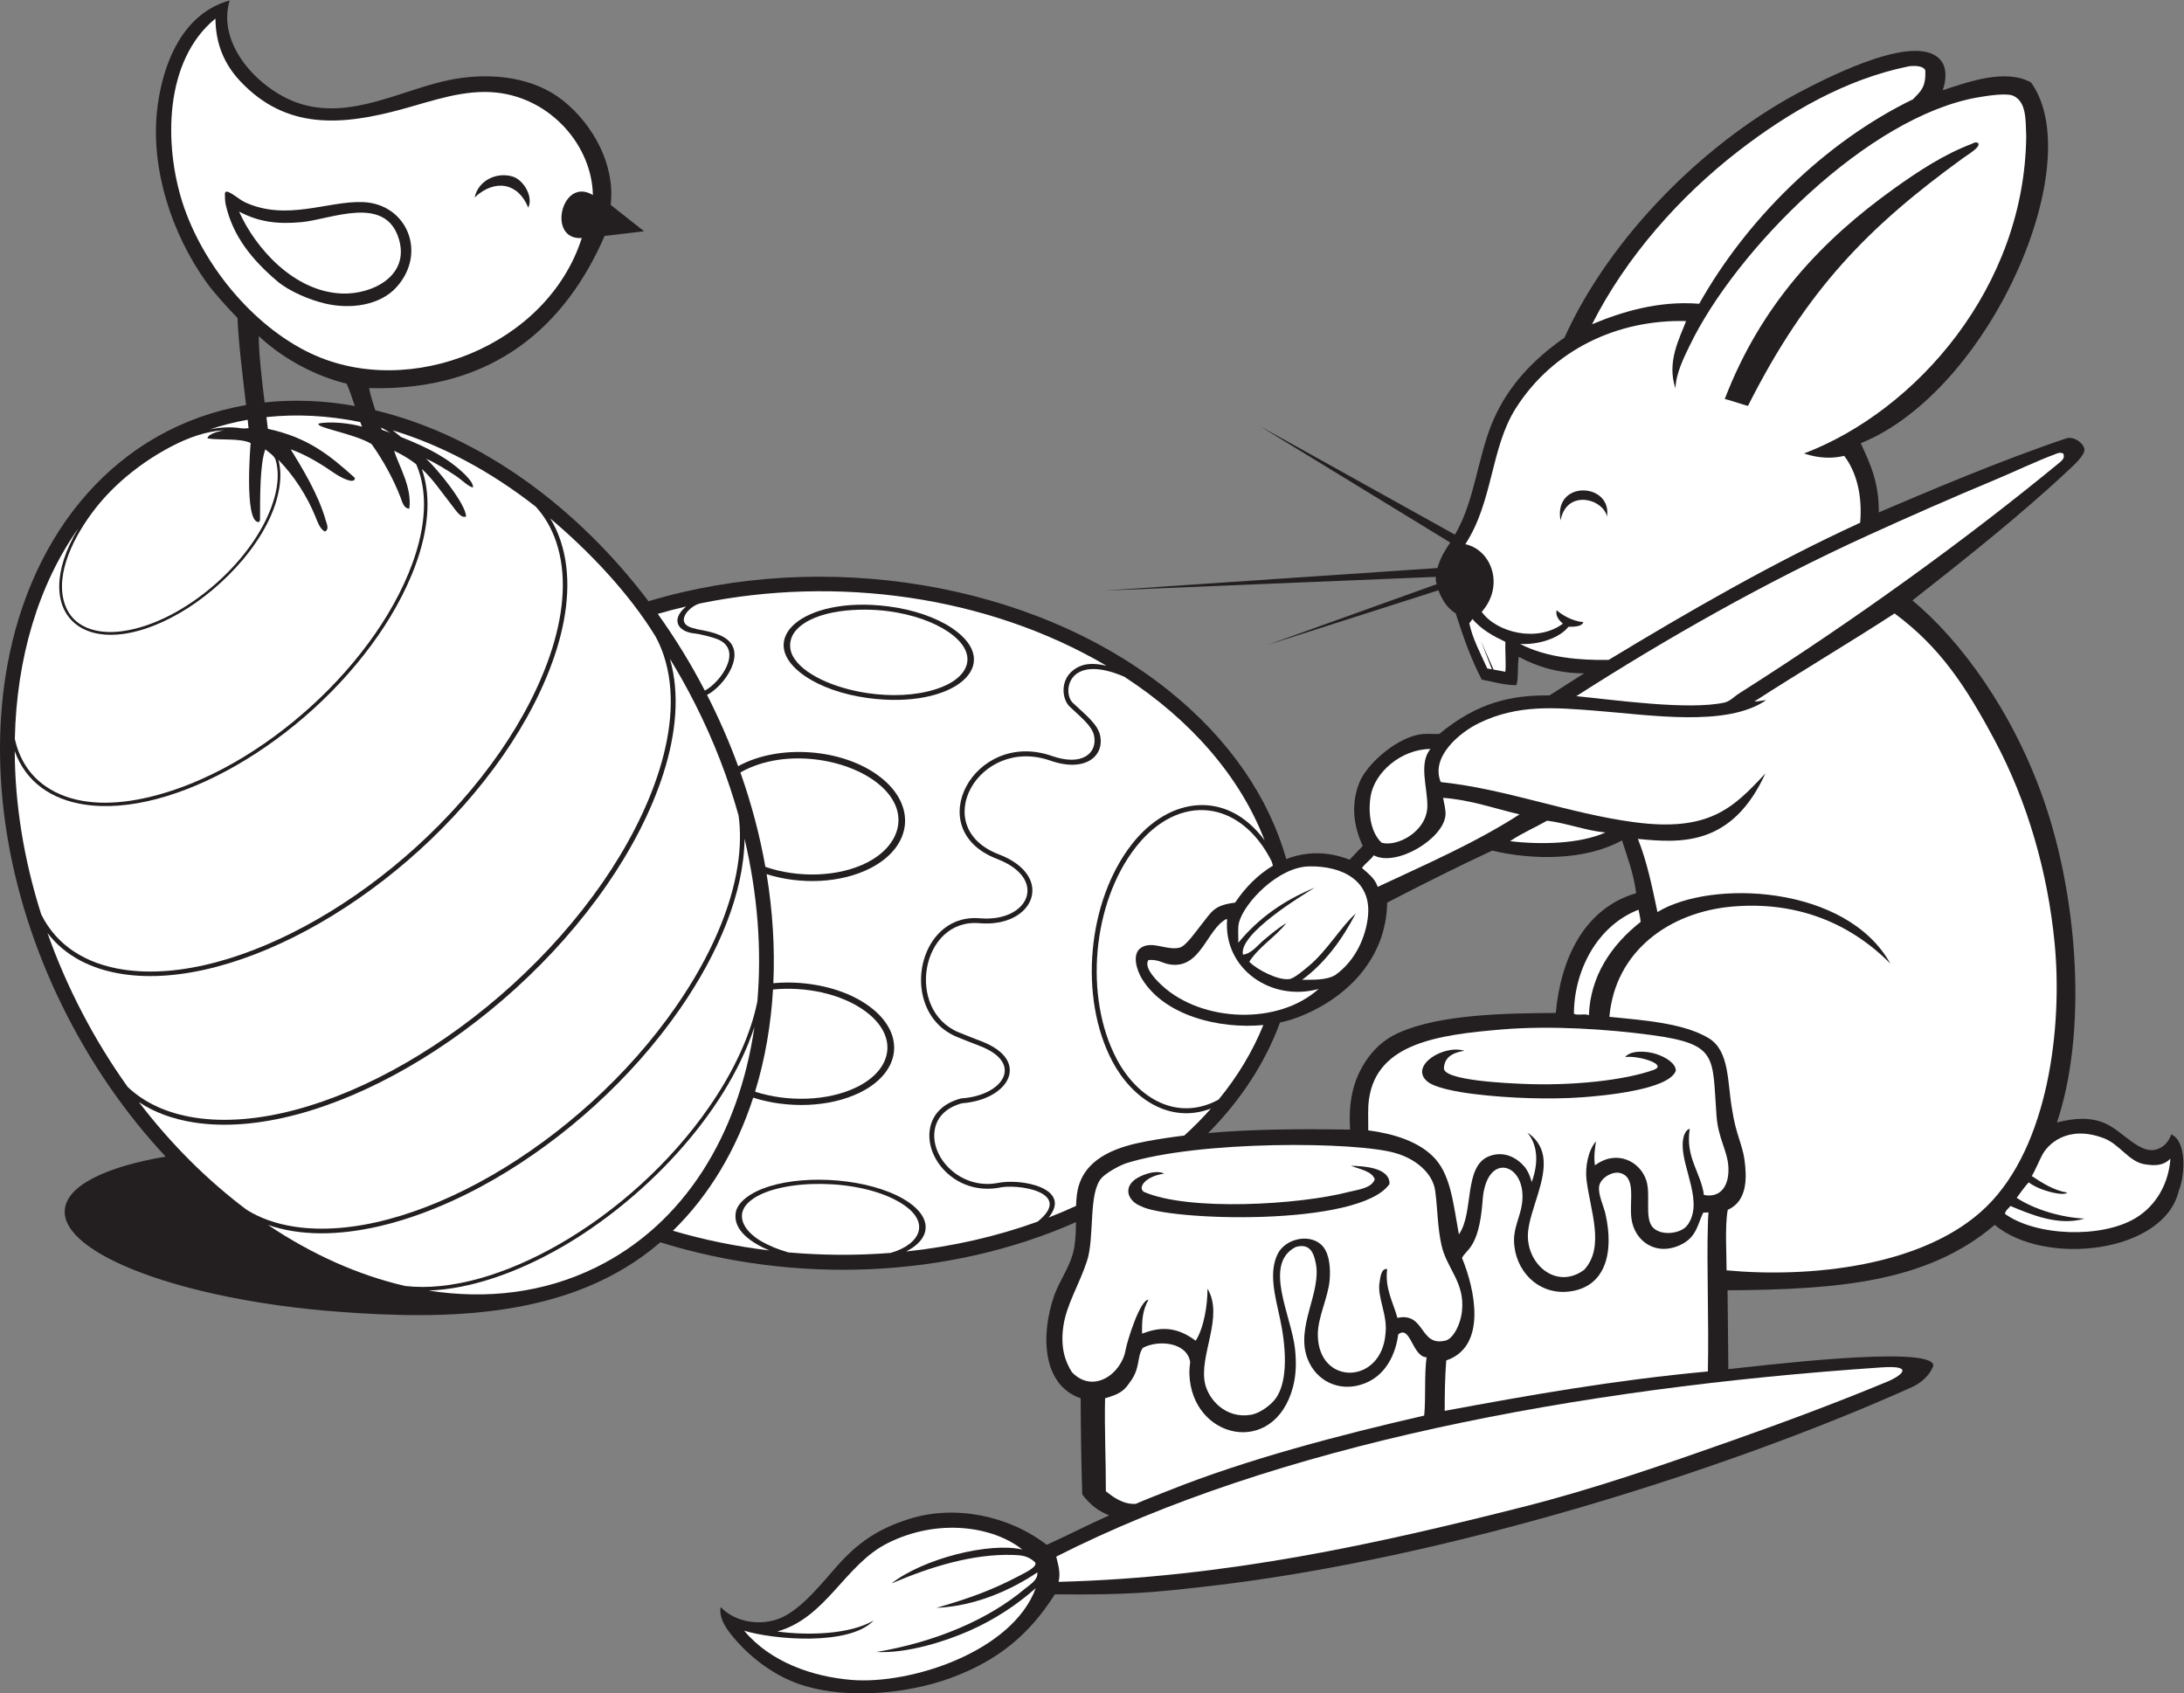 <?xml version="1.0" encoding="UTF-8" standalone="no"?>
<svg
   xmlns:dc="http://purl.org/dc/elements/1.1/"
   xmlns:cc="http://creativecommons.org/ns#"
   xmlns:rdf="http://www.w3.org/1999/02/22-rdf-syntax-ns#"
   xmlns:svg="http://www.w3.org/2000/svg"
   xmlns="http://www.w3.org/2000/svg"
   viewBox="0 0 963.893 747.387"
   height="747.387"
   width="963.893"
   xml:space="preserve"
   id="svg2"
   version="1.1"><rect x="0" y="0" width="963.893" height="747.387" fill="#808080" stroke="none"/><defs
     id="defs6" /><g
     transform="matrix(1.333,0,0,-1.333,0,747.387)"
     id="g10"><g
       transform="scale(0.1)"
       id="g12"><path
         id="path14"
         style="fill:#231f20;fill-opacity:1;fill-rule:evenodd;stroke:none"
         d="m 2186.23,1493.54 c -293.27,-252.86 -703.42,-257.56 -1070.12,-229.56 -508.235,38.81 -912.016,189.4 -901.7,336.27 5.656,80.57 134.738,143.3 334,177.13 C 415.566,1919.62 298.301,2088.19 205.063,2278.43 18.188,2659.85 -37.559,3060.52 23.961,3401.91 103.984,3845.98 386,4190.94 814.668,4265.69 c -11.012,96 -24.387,197.07 -28.313,288.37 -27.91,28.45 -77.98,82.85 -104.351,120.01 -112.508,158.52 -183.66,371.38 -161.762,568.74 10.653,95.92 55.324,310.58 240.028,362.64 -43.786,-148.44 98.625,-294.48 223.789,-338.77 176.511,-62.46 354.751,49.05 517.141,77.88 136.05,24.15 269.97,3.42 362.64,-70.44 100.38,-79.99 173.59,-213.65 158.05,-345.74 l 110.67,-87.34 -130.71,-15.38 c -127.32,-292.76 -363.28,-515.36 -779.8,-503.79 3.46,-20.48 11.84,-47.03 20.73,-73.57 352.13,-84.7 672.77,-325.8 904.25,-632.16 578.95,173.63 1269.57,65.83 1720.59,-294.44 204.09,-163.03 334.14,-357.39 391.13,-559.4 63.76,25.05 135.16,27.15 209.72,-1.95 l 43.42,45.74 c -33.62,72.59 -37.85,144.24 -10.43,211.32 23.2,56.73 113.67,139.99 193.06,156.53 25.65,5.34 47.52,2.08 70.44,2.61 131.27,108.39 243.71,128.61 365.25,127.84 l 114.79,73.05 c -83.66,-0.3 -157.74,22.52 -216.53,54.78 -5.14,-36.37 -0.05,-70.11 -7.83,-93.92 -40.84,-0.23 -75.56,11.38 -114.8,18.26 -37.41,73.22 -58.91,135.65 -86.09,219.15 -17.82,12 -39.11,29.18 -57.39,76.6 l -566.15,-180.95 560.65,201.28 c -3.11,6.32 -3.52,20.3 -2.86,24.21 l -1097.83,-45.47 1103.15,74.69 c 10.41,36.54 23.79,55.86 42.16,84.45 l -631.35,386.12 647.01,-360.03 c 66.74,112.71 74.94,260.65 127.84,380.9 51.71,117.57 136.71,202.8 234.79,271.32 151.36,335.49 469.87,654.27 795.73,821.81 85.95,44.2 383.39,196.68 453.95,91.31 16.68,-24.88 14.03,-62.91 2.61,-93.91 82.63,26.47 204.93,72.8 292.2,26.08 192.95,-266.23 -134.22,-1021.05 -563.53,-1194.88 31.8,-69.08 60.1,-127.86 59.93,-228.88 152.38,65.25 410.23,174.72 620.61,244.95 26.34,8.8 58.79,-17.83 60,-36.52 1.37,-20.9 -38.97,-55.76 -57.39,-73.05 -155.76,-146.07 -344.22,-295.19 -511.99,-426.95 157.63,-130.79 333.17,-366.21 436.72,-666.6 112.33,-325.84 141.92,-763.5 41.74,-1061.84 56.77,14.45 113.28,19.4 164.37,-5.22 57.11,-27.5 111.41,-101.65 166.97,-83.48 24.91,8.15 38.34,25.87 47.27,49.26 50.9,-22.8 46.66,-132.5 24.65,-187.68 -49.69,-206 -443.49,-250.55 -609.36,-112.04 -223.77,-190.82 -519.7,-214.11 -884.43,-216.54 l 2.61,-260.89 c 60.59,4.89 681.77,84.35 678.62,10.97 -15.35,-39.39 -49.21,-62.87 -84.14,-76.64 C 5731.27,746.25 4793.83,444.258 3990.11,353.691 3836.6,336.395 3741.81,325.02 3492.5,328.055 3408.64,195.867 3305.7,108.992 3147.03,50.793 2993.25,-5.637 2772.5,-23.254 2620.43,40.625 c -78.24,32.859 -152.66,93.254 -203.5,159.148 -16.61,21.543 -37.13,53.735 -30.81,86.047 48.31,-51.172 133.24,-63.625 197.78,-36.476 71.18,29.941 140.42,119.828 189.38,174.406 65.56,73.066 130.65,120.762 238.48,154.316 150.88,46.934 327.3,11.028 453.95,-86.086 74.66,34.043 131.61,63.848 206.67,97.512 -35.56,13.906 -62.87,34.656 -89.26,69.453 -3.15,108.914 -4.76,211.844 -5.21,318.289 -125.73,42.766 -133.22,205.836 -88.71,336.546 19.35,56.81 57.62,101.86 67.83,164.36 4.55,27.84 5.27,55.47 5.37,82.17 -426.25,-188.56 -932.74,-204.56 -1376.17,-66.77 z M 876.137,4274.34 c 97.84,10.57 198.103,6.27 298.663,-11.77 -9,27.1 -18.43,54.77 -27.15,73.97 -96.02,23.11 -206.365,77.84 -290.853,157.51 -0.379,-53.17 9.746,-141.62 19.34,-219.71 z M 4237.93,2221.25 c -47.79,-130.09 -127.11,-254.32 -237.66,-365.91 151.87,13.39 308.41,13.75 469.87,11.54 -5.82,90.56 9.06,158.24 46.97,219.14 28.44,45.66 64.32,79.33 114.8,101.75 136.23,60.49 350.02,64.18 519.18,65.23 16.7,184.31 97.16,347.33 266.1,396.55 -8.38,65.54 -29.08,118.74 -46.96,174.79 -122.17,-67.8 -297.93,-65.49 -429.62,-33.83 -100.17,-46.04 -237.91,-115.13 -347.84,-172.27 -2.75,-186.73 -135.94,-319.94 -299.73,-381.2 -17.09,-6.4 -35.6,-11.67 -55.11,-15.79 v 0" /><path
         id="path16"
         style="fill:#ffffff;fill-opacity:1;fill-rule:evenodd;stroke:none"
         d="m 4210.59,2754.36 c 1.32,-4.59 2.69,-9.18 3.94,-13.77 -48.17,-28.61 -90.72,-70.82 -125.28,-122.35 -70.95,-8.79 -76.7,-29.44 -111.87,-73.13 -15.41,-19.17 -50.32,-69.87 -70.75,-75.57 -41.52,-11.59 -90.8,23.32 -127.84,0 -32.96,-20.76 -15,-75.67 2.6,-104.36 74.13,-120.78 253.84,-166.14 401.4,-152.22 -35.45,-87.79 -85.55,-170.58 -148.21,-246.9 -135.43,-73.68 -267.88,2.89 -337.19,134.06 -109.04,206.31 -80.67,517.91 62.94,701.63 142.3,182.05 346.93,158.39 450.26,-47.39 v 0" /><path
         id="path18"
         style="fill:#ffffff;fill-opacity:1;fill-rule:evenodd;stroke:none"
         d="m 3722.11,3366.36 c 219.95,-142.82 383.96,-330.73 464.99,-542.11 -123.26,168.09 -314.71,147.25 -439.57,-12.5 -147.55,-188.76 -176.56,-507.24 -64.54,-719.21 65.38,-123.71 190.85,-207.99 326.39,-156.06 -27.38,-30.98 -56.87,-60.83 -88.34,-89.41 -42.57,-5.18 -84.77,-11.53 -126.6,-19.33 -88.28,-16.45 -191.12,-48.91 -221.76,-143.49 -6.97,-21.51 -9.23,-45.13 -9.95,-70.17 -29.57,-13.57 -59.85,-26.38 -90.8,-38.39 78.86,95.97 -88.16,131.08 -169.9,114.17 -123.24,-22.9 -227.23,87.2 -206.11,181.92 8.14,36.52 36.15,68.1 89.26,82.2 156.77,11.63 229.46,141.75 64.41,205.08 -20.38,7.83 -45.6,17.51 -74.73,29.42 -178.54,73.03 -125.58,378.32 67.77,361.69 181.67,-15.62 253.06,155.76 64.07,228.04 v -0.03 c -235.49,90.41 -65.97,392.78 170.44,310.37 116.35,-40.57 180.88,15.06 164.87,84.76 -8.09,35.26 -46.5,65.92 -89.65,106.03 -36.3,33.76 -17.4,167.42 169.75,87.02 z m -1388.52,-46.11 c -47.05,90.64 -98.13,173.57 -155.8,254.07 30.8,8.91 62.13,17.06 93.92,24.44 -54.57,-45.44 -23.8,-84.05 25.75,-88.96 17.95,-1.78 65.3,-12.86 83.96,-21.96 77.6,-37.84 2.72,-141.49 -47.83,-167.59 v 0" /><path
         id="path20"
         style="fill:#ffffff;fill-opacity:1;fill-rule:evenodd;stroke:none"
         d="m 2943.83,3582.85 c -98.07,13.33 -243.76,5.16 -305.68,-59.98 -23.03,-24.22 -29.41,-58.28 -12.73,-89.04 31.53,-58.13 134.29,-105.59 248.65,-122.19 75.91,-11.02 156.93,-8.44 225.61,13.64 111.79,35.93 145.36,118.7 38.73,190.37 -46.88,31.52 -115.34,56.3 -194.58,67.2 z m 4.87,-2124.39 c -112.57,-8.89 -225.95,-8.22 -338.43,1.67 -33.83,9.69 -63.56,21.87 -87.75,35.71 -64.25,36.75 -96.4,96.84 -27.68,142.95 96.84,64.98 346.72,67.1 482.25,-11.77 109.78,-63.88 70.87,-140.43 -28.39,-168.56 z m -448.73,533.71 c 33.41,108.96 52.67,223.01 59.39,338.48 106.02,10.56 225.77,-13.4 305.35,-71.86 110.83,-81.41 92.05,-192.56 -28.09,-251.41 -96.02,-47.05 -229.49,-49.74 -336.65,-15.21 z m 34.15,744.52 c -18.36,103.45 -45.84,208.17 -82.73,312.6 152.51,86.8 382.45,43.05 478.65,-57.79 82.21,-86.17 43.9,-187.24 -57.21,-239.48 -96.61,-49.9 -231.16,-52.49 -338.71,-15.33 v 0" /><path
         id="path22"
         style="fill:#ffffff;fill-opacity:1;fill-rule:evenodd;stroke:none"
         d="m 3663.63,3402.44 c -30.39,7.11 -61.36,9.24 -85.64,-0.55 -71.67,-28.9 -65.16,-107.3 -36.51,-134.58 37.21,-35.43 74.47,-64.03 80.98,-96.89 11.23,-56.63 -38.48,-102 -139.97,-66.53 -256.29,89.59 -437.39,-242.68 -181.58,-340.86 v -0.04 c 171.4,-65.65 105.95,-210.58 -56.94,-196.57 -141.02,12.13 -215.42,-132.71 -189.36,-253.46 h 0.02 c 12.83,-59.46 49.66,-113.15 114.11,-139.5 31.9,-13.05 55.77,-22.22 75.05,-29.61 149.15,-57.24 77.44,-164.6 -60.43,-173.67 l -1.5,-0.26 c -60.38,-15.78 -92.35,-52.24 -101.8,-94.65 -22.64,-101.46 82.58,-224.87 224.58,-201.46 61.14,15.58 253.09,-13.41 130.77,-111.82 -134.61,-48.72 -281,-82.56 -435.14,-98.79 91.84,47.48 82.82,121.38 -9.98,174.47 -116.68,66.73 -315.49,80.57 -442.14,41.52 -61.32,-18.92 -107.14,-51.72 -112.51,-88.72 -8.28,-57.2 51.94,-98.61 111.32,-123.77 -110.76,13.24 -217.51,35.33 -318.93,65.19 120.67,117.67 209.95,268.56 265.73,440.58 113.63,-36.4 252.38,-32.57 352.8,16.62 137.44,67.34 153.61,196.19 31.39,285.97 -83.63,61.42 -207.81,86.62 -317.52,76.39 5.26,116.62 -1.99,237.85 -22.2,361.07 112.12,-35.5 246.63,-30.35 344.53,20.22 138.1,71.35 153.05,207.3 31.4,301.52 -122.82,95.13 -335.66,110.13 -470.19,35.72 -29.17,79.85 -63.53,158.52 -103.03,235.98 58.13,29.88 137.21,143.01 56.4,190.69 -35.55,20.98 -86.71,24.28 -96.78,29.13 -75.06,14.63 -17.28,77.13 19.65,83.56 448.8,91.62 946.45,26.41 1343.42,-206.9 z m -724.58,196.95 c 85.01,-10.64 160.88,-37.18 212.81,-72.09 178.17,-119.76 7.96,-270.84 -279.53,-231.49 -83.19,11.45 -155.34,37.66 -205.03,71.06 -176.43,118.6 -11.29,268.04 271.75,232.52 v 0" /><path
         id="path24"
         style="fill:#ffffff;fill-opacity:1;fill-rule:evenodd;stroke:none"
         d="m 566.691,4128.31 c -94.058,-49.38 -184.574,-120.28 -250.644,-204.68 -67.871,-86.68 -135.891,-215.14 -101.766,-316.56 26.434,-78.55 106.379,-100.86 187.496,-90.52 207.727,26.46 453.02,242.04 507.692,445.74 11.328,42.2 14.051,84.09 3.191,121.51 -3.914,13.52 -21.879,25 -34.344,35.11 -18.199,-49.76 -17.121,-162.96 -17.371,-226.91 -0.011,-3.93 0.34,-14.09 -5.711,-13.75 -47.566,2.77 -25.507,260.56 -25.433,261.9 -37.77,16.76 -99.688,8.28 -143.028,15.1 2.258,16.12 39.653,23.75 54.907,27.33 -57.742,-3.42 -117.77,-24.22 -174.989,-54.27 z M 2497.86,2206.98 c -51.67,-357.19 -232.29,-653.14 -525.98,-797.03 -171.08,-83.82 -360.86,-106.43 -552.87,-76.12 135.63,4.84 290.14,57.21 440.56,143.85 265.15,152.75 540.92,432.4 638.29,729.3 z m -196.38,1069.09 c 61.62,-121.87 109.36,-245.85 143.84,-369.25 7.14,-51.03 6.17,-106.88 -3.05,-166.4 -21.67,-139.89 -88.85,-299.85 -203.24,-465.03 -159.98,-231.01 -381.87,-428.26 -611.22,-560.4 -228.87,-131.85 -464.93,-198.78 -653.884,-169.51 -60.996,9.44 -113.297,28.37 -156.731,55.37 -129.23,96.89 -250.445,216.89 -357.312,356.92 50.015,-33.25 111.07,-56.36 182.941,-67.5 205.383,-31.81 461.066,40.41 708.356,182.87 246.75,142.16 485.45,354.36 657.55,602.88 156.77,226.38 276.17,516.75 209.33,749.46 29.48,-48.02 57.35,-97.86 83.42,-149.41 z M 136.438,2579.34 c -58.231,183.29 -86.918,366.34 -87.645,540.36 36.738,-102.21 121.211,-159.75 230,-176.6 146.422,-22.68 328.695,28.81 504.992,130.37 175.91,101.34 346.085,252.62 468.775,429.79 113.96,164.56 203.28,382.38 143.95,550.89 37.3,-34.12 62.55,-73.28 102.08,-123.62 9.92,-12.64 28.35,-41.52 44.36,-33.91 0.47,41.06 -99.46,163.21 -132.39,191.16 27.85,-10.98 70.73,-38.37 95.2,-54.28 23.97,-15.59 47.28,-40.34 60.67,-40.36 -0.57,16.09 -15.59,29.77 -26.09,41.74 -57.23,55.55 -121.48,88.85 -212.38,124.91 l -27.83,22.21 c 162.84,-49.55 324.07,-135.51 473.68,-252.75 30.3,-33.2 52.97,-72.67 67.89,-117.32 71.03,-212.7 -42.34,-486.91 -186.66,-695.33 -157.79,-227.85 -376.63,-422.39 -602.85,-552.71 -225.725,-130.05 -458.553,-196.06 -644.917,-167.2 -120.457,18.66 -218.511,76.96 -270.835,182.65 v 0" /><path
         id="path26"
         style="fill:#ffffff;fill-opacity:1;fill-rule:evenodd;stroke:none"
         d="m 2465.18,2829.61 c 43.55,-185.13 57.09,-367.65 42.38,-538.4 -21.45,-106.63 -74.3,-226.28 -159.66,-349.52 -129.42,-186.89 -308.91,-346.46 -494.45,-453.34 -178.41,-102.8 -362.24,-156.8 -512.15,-139.39 -154.1,35.56 -308.22,104.32 -453.905,202.06 214.285,-74.04 500.875,8.44 747.985,150.8 231.23,133.2 454.91,332.05 616.17,564.93 127.95,184.75 211.33,384.5 213.63,562.86 z M 695.059,4185.26 c 40.914,13.7 82.644,24.23 124.984,31.74 0.996,-9.48 1.949,-18.88 2.844,-28.19 -9.942,0.35 -12.422,-1.88 -26.301,0.28 -31.234,4.84 -65.566,3.27 -101.527,-3.83 z m 596.401,-11.36 c -8.92,3.39 -18.1,6.82 -27.53,10.33 -0.68,2.27 -1.39,4.61 -2.13,6.99 10.46,-5.24 20.35,-11.01 29.66,-17.32 z M 49.109,3160.44 c 5.633,266.35 77.61,509.51 210.239,697.02 -171.403,-286.4 27.507,-457.89 335.578,-280.4 144.515,83.25 304.515,250.97 330.109,416.2 5.192,33.56 4.012,64.36 -3.41,91.18 51.406,-52.39 94.575,-118.89 123.265,-189.45 5.72,-14.06 15.13,-41.7 31.06,-47.95 15.24,7.1 5.32,26.89 2.61,36.52 -24.57,87.34 -78.955,174.8 -116.033,235.62 52.213,-18.59 103.443,-50.49 144.723,-79.08 18.69,-12.93 67.67,-39.61 67.84,-15.66 -81.24,72.71 -152.53,133.27 -288.215,162.55 -1.41,11.97 -3.02,25.02 -4.723,38.82 101.524,10.85 205.928,4.99 310.598,-16.4 2.02,-5.65 3.97,-10.83 5.81,-15.39 -36.06,11.23 -105.91,18.67 -143.48,10.44 -13.14,-13.34 120.97,-33.63 175.54,-68.37 36.34,-50.98 72.17,-114.75 95.78,-176.87 4.83,-12.71 9.93,-36.19 28.7,-36.52 10,69.62 -33.95,140.25 -50.25,191.59 29.82,-14.3 53.22,-28.86 72.99,-44.33 3.39,-7.69 6.45,-15.62 9.17,-23.77 54.8,-164.05 -32.66,-375.61 -143.98,-536.35 C 1121.32,3334.08 952.52,3184.02 778.027,3083.49 582.875,2971.06 314.059,2890.51 150.801,3003.56 96.504,3041.17 63.266,3095.9 49.109,3160.44 Z M 422.797,2007.93 c -110.957,155.25 -201.688,329.12 -265.633,509.7 58.715,-76.61 146.004,-119.99 247.816,-135.75 189.825,-29.41 426.129,37.34 654.68,169.01 228.05,131.38 448.66,327.5 607.73,557.18 147.23,212.61 261.24,490.88 188.52,708.63 -8.76,26.24 -20.1,50.78 -33.98,73.41 128.49,-108.38 260.48,-247.07 348.06,-389.98 10.85,-19.61 19.97,-40.5 27.33,-62.55 76.86,-230.16 -45.78,-526.84 -201.96,-752.35 -170.71,-246.52 -407.5,-457.03 -652.26,-598.03 -244.24,-140.71 -496.151,-212.13 -697.791,-180.89 -88.125,13.65 -164.524,46.67 -222.512,101.62 v 0" /><path
         id="path28"
         style="fill:#ffffff;fill-opacity:1;fill-rule:evenodd;stroke:none"
         d="m 713.305,5545.45 c 0.711,-90.65 34.023,-156.54 82.785,-208.2 151.844,-160.83 334.68,-146.7 535.53,-91.83 102.63,28.04 206.49,66.46 313.07,54.79 180.22,-19.74 315.17,-176.2 318.29,-339.16 -103.54,62.74 -153.44,-150.37 -36.78,-142.35 -113.19,-355.25 -568.95,-537.36 -897.21,-382.04 -194.185,91.88 -360.584,297.57 -425.256,500.91 -60.515,190.27 -61.015,468.5 109.571,607.88 z m 78.265,-639.19 c 64.782,-34.24 126.461,-42.51 206.864,-34.96 97.616,9.19 278.206,92.6 322.426,-56.51 36.22,-122.19 -89.22,-183.17 -187.52,-179.85 -160.277,5.39 -288.281,151.17 -341.77,271.32 z m 906.11,115.87 c -53.88,16.58 -114.56,-13.49 -126.04,-68.91 66.74,62.25 144.24,48.77 177.41,-33.92 17.33,36.77 -15.69,91.86 -51.37,102.83 z m -950.453,-92.38 c 23.949,-106.81 88.863,-183.97 169.574,-253.07 41.535,-35.55 110.149,-62.83 156.499,-74.13 89.36,-21.75 185.47,-5.5 238.56,52.49 103.66,113.21 36.21,277.56 -111.1,282.71 -115.96,4.05 -252.447,-64.45 -390.373,-0.27 -22.34,10.39 -66.653,52.77 -65.774,26.18 0.461,-11.46 0.016,-22.36 2.614,-33.91 v 0" /><path
         id="path30"
         style="fill:#ffffff;fill-opacity:1;fill-rule:evenodd;stroke:none"
         d="m 4874.54,3557.45 c 33.29,-37.25 67.76,-55.72 109.57,-75.66 -1.29,-24.28 2.64,-73.99 0,-99.14 -11.16,2.31 -25.56,4.8 -39.1,7.16 l -42.2,95.52 36.73,-94.55 c -5.46,0.95 -10.67,1.89 -15.36,2.77 -20.45,46.12 -48.75,97.49 -59.48,149.73 2.77,3.24 8.44,9.71 9.84,14.17 v 0" /><path
         id="path32"
         style="fill:#ffffff;fill-opacity:1;fill-rule:evenodd;stroke:none"
         d="m 5260.66,2245.16 c -11.22,7.06 -38.36,-1.82 -49.57,5.22 0.34,142.59 76.79,291.46 213.92,344.38 2.81,-14.38 6.28,-28.99 6.97,-40.27 -97.79,-77.22 -166.65,-179.53 -171.32,-309.33 z m 1114.01,3128.1 c 1.59,-55.25 -13.85,-67.22 -41.19,-95.28 -294.26,-142.96 -552.3,-400.51 -707.57,-676.96 -134.45,10.84 -256.15,-26.54 -354.82,-67.83 112.45,222.1 288.92,422.12 485.26,573.96 165.33,127.89 355.09,237.46 560.63,279.46 14.61,2.98 51.25,4.62 57.69,-13.35 z M 5972.89,4105.33 c 53.35,-17.67 97.32,-16.37 133.06,-7.83 40.3,-53.22 60.53,-128.77 52.94,-221.33 -291.28,-133.97 -568.08,-294.08 -833.01,-454.38 -92.62,-1.37 -205.29,6.77 -292.95,53.02 61.36,-3.83 131.64,19.84 159.95,56.75 19.28,-0.15 45.19,0.65 49.51,15.45 -23.36,1.85 -56.09,12.33 -88.71,39.14 -4.1,-19.51 8.4,-33.2 20.88,-44.35 -84.6,-62.95 -219.21,-29.96 -268.72,39.13 75.97,86.18 33.35,204.86 -54.24,224.12 92.03,141.32 83.74,318.23 166.43,448.99 123.13,194.77 337.83,295.78 564.45,289.73 -21.43,-56.9 -65.01,-135.55 -35.1,-223.02 1.17,50.46 29.17,104.76 46.72,141.24 152.78,317.48 591.11,760.09 955.36,822.56 34.21,5.88 96.42,15.5 118.25,4.27 40.41,-20.81 39.05,-73.93 40.9,-132.1 -4.59,-500.96 -364.35,-910.08 -735.72,-1051.39 z m 555.7,1025.3 c -92.18,-35.04 -175.19,-89.17 -258.28,-148.71 -234.62,-168.12 -438.66,-380.05 -559.89,-696.44 12.35,-1.57 65.21,-20.39 76.98,-22.53 195.31,387.46 400.31,594.25 712.49,820.72 16.97,12.31 59.42,36.7 49.57,49.57 -10.13,5.02 -15.94,-0.74 -20.87,-2.61 z M 5166.74,3883.56 c 19.97,104.85 140.64,72.49 153.92,13.06 16.65,112.92 -178.14,121.84 -153.92,-13.06 z m -430.47,-756.58 c -40.45,-47.23 -9.09,-130.05 -10.44,-190.45 -1.85,-83.3 -100.05,-134.59 -151.32,-120.01 -35.23,32.82 -45.92,96.18 -36.52,153.92 12.82,78.74 100.53,155.91 198.28,156.54 z m 579.18,-276.55 c -84.34,-37.63 -213.8,-41.07 -315.68,-28.69 37.66,25.82 82.18,44.77 122.61,67.83 67.76,-8.79 130.52,-33.51 193.07,-39.14 z m 401.09,-1449.68 c 0.25,46.7 -6.19,147.76 3.88,200.36 66.58,29.36 63.08,109.29 55.28,166.57 -6.55,48.05 -28.79,85.95 -40.22,161.8 -16.91,90.51 -7.44,197.45 -78.27,240.02 -81.71,49.13 -210.5,59.11 -328.73,70.45 19.14,218.07 198.97,347.1 407,365.25 202.95,17.69 382.68,-47.22 523.16,-188.69 -145.28,261.05 -594.46,278.96 -771,170.42 -18.42,87.68 -34.53,166.33 -64.65,242.29 144.17,-14.45 312.07,-23.6 422.07,216.88 -106.74,-115.24 -187.03,-194.13 -433.09,-161.76 -216.36,28.49 -424.83,110.27 -641.78,133.07 -34.56,83.35 61.86,163.75 126.46,195.19 128.4,62.48 250.58,51.56 385.13,41.13 184.13,-14.3 435.52,-55.14 565.89,35 -11.28,-0.81 -26.92,-4.96 -39.23,-4.48 149.54,96.57 320.54,197.86 464.33,291.48 150.7,-111.42 236.33,-241.74 331.48,-420.05 110,-206.13 175.63,-438.56 198.28,-670.5 26.77,-274.16 -18.51,-671.71 -226.05,-873.98 -204.35,-199.25 -587.36,-235.99 -859.94,-210.45 v 0" /><path
         id="path34"
         style="fill:#ffffff;fill-opacity:1;fill-rule:evenodd;stroke:none"
         d="m 4365.9,2332.5 c -134.95,-121.31 -386,-109.72 -517.33,10.12 -33.32,30.42 -59.94,64.8 -46.34,85.6 33.41,2.69 45.02,-10.52 71.24,-14.65 102.35,-16.06 121.96,116.81 186.67,150.24 2.26,0.49 2.5,-1.04 2.66,-2.65 -11.95,-162.7 146.52,-272.21 303.1,-228.66 v 0" /><path
         id="path36"
         style="fill:#ffffff;fill-opacity:1;fill-rule:evenodd;stroke:none"
         d="m 7186.04,1770.34 c -5.91,-81.93 -46.68,-155.57 -116.14,-197.05 -112.72,-67.34 -328.77,-59.7 -431.74,14.43 2,12.81 12.13,17.46 18.27,26.08 65.75,-27.3 158.9,-67.76 245.24,-41.74 -71.62,2.93 -164.37,28.51 -224.66,68.76 8.18,10.98 30.05,41.98 40,51.16 36.17,-28.06 116.93,-46.94 127.26,-33.83 -45.17,7.4 -82.59,32.21 -117.39,54.79 9.64,14.72 25.33,52.33 33.65,67.65 16.79,34.46 81.64,103.63 204.16,57.93 53.08,-19.82 83.5,-77.76 135.25,-86.44 38.11,-6.4 63.95,-3.68 86.1,18.26 v 0" /><path
         id="path38"
         style="fill:#ffffff;fill-opacity:1;fill-rule:evenodd;stroke:none"
         d="m 3384.84,476.316 c -109.2,25.411 -328.3,-30.136 -433.08,-112.183 131.12,55.836 269.22,98.18 401.12,94.363 28.11,-0.801 50.43,-2.433 73.7,-23.918 10.95,-14.187 -29.92,-33.601 -51.6,-45.047 -86.39,-45.617 -161.94,-73.906 -274.51,-106.269 132.76,5.644 252.98,62.644 333.94,117.402 3.36,-25.359 -25.78,-41.406 -41.74,-54.797 -122.59,-102.851 -296.89,-175.918 -490.48,-208.711 99.77,-5.437 226.36,34.426 307.85,70.449 85.72,37.872 160.64,88.743 219.16,140.879 -76.73,-209.605 -412.54,-319.976 -610.1,-303.777 -129.9,10.652 -268.81,59.348 -355.21,162.898 95.93,-29.453 348.55,-51.492 428.87,33.965 -79.09,-46.824 -218.29,-50.254 -319.29,-36.582 162.8,45.727 223.25,221.125 365.28,292.414 166.74,83.692 349.1,56.114 446.09,-21.086 z m 874,2074.094 c -25.84,-15.28 -49.27,-35.23 -73.06,-54.8 -22.12,-18.18 -41.41,-46.25 -70.44,-49.56 -15.28,68.29 193.15,194.33 237.41,221.75 -104.14,-43.44 -184.76,-100.13 -253.06,-182.62 1.4,19.66 -2.74,47.98 2.61,67.84 17.47,64.97 129.38,183.4 232.19,185.23 110.87,1.98 208.01,-47.99 194.49,-167.53 -7.2,-63.67 -38.53,-142.84 -108.39,-192.5 -31.31,-17.92 -73.82,-14.71 -109.57,-15.65 76.11,56.06 131.9,132.45 177.4,219.14 -45.02,-38.69 -94.9,-123 -153.93,-172.19 -16.78,-13.97 -48.93,-41.89 -65.21,-44.34 -36.64,-5.51 -107.91,30.97 -133.07,57.39 32.89,50.59 85.89,81.07 122.63,127.84 v 0" /><path
         id="path40"
         style="fill:#ffffff;fill-opacity:1;fill-rule:evenodd;stroke:none"
         d="m 5641.56,1650.33 c -10.91,77.1 -62.15,123.53 -46.96,219.15 -19.51,-6.02 -23.1,-35.7 -23.47,-52.18 -1.84,-79.62 70.67,-193.16 15.49,-267.25 -21.18,-28.45 -87.24,-36.77 -114.64,-6.68 -27.66,30.38 -6.18,106.81 -20.87,153.93 -20.18,64.74 -98.96,104.68 -170.42,51.03 -4.35,29.48 -0.05,55.14 3.44,79.41 -24.94,-27.8 -36.67,-83.81 -31.31,-127.83 12.47,-102.34 61.85,-221.64 -7.82,-297.42 -93.31,-68.95 -195.11,21.46 -185.79,125.48 6.65,74.21 62.85,172.04 50.13,250.19 -5.4,33.22 -25.71,62.33 -52.18,78.27 44.73,-52.51 28.22,-126.74 14.03,-163.54 -6.91,27.63 -18.01,44 -21.85,48.76 -22.25,27.5 -66.57,57.94 -120.02,36.51 -84.31,-33.77 -48.59,-187.81 -99.13,-258.28 -19.41,105.86 -26.96,202.82 -88.71,260.9 -50.02,47.03 -124.44,71.83 -211.31,83.48 0.33,42.76 -2.15,71.8 2.6,104.37 26.86,184.05 228.27,211.84 438.29,229.57 165.46,13.98 356.04,0.6 495.71,-18.26 224.53,-30.31 201.63,-71.03 216.53,-268.72 5.53,-73.3 35.97,-114.68 39.13,-166.97 3.95,-65.11 -26.91,-104.7 -80.87,-93.92 z m -915.73,375.69 c 24.66,-20.63 93.39,-34 156.53,-41.75 113.8,-13.96 249.7,-18.27 357.41,-10.43 62.91,4.58 286.6,24.05 308.7,87.92 -0.09,24.76 -34.25,45.5 -66.06,55.56 -30.88,9.8 -82.88,13.14 -101.73,-10.43 41.74,6.05 140.58,-23.21 96.52,-41.73 -98.43,-35.76 -274.19,-54.07 -435.7,-46.98 -37.5,1.66 -263.55,9.97 -260.89,52.18 2.22,35.05 26.96,50.93 67.83,57.4 -70.56,21.6 -183.27,-50.98 -122.61,-101.74 v 0" /><path
         id="path42"
         style="fill:#ffffff;fill-opacity:1;fill-rule:evenodd;stroke:none"
         d="m 4626.69,1243.35 c -13.65,50.74 -42.24,97.36 -33.92,161.75 -20.88,3.14 -22.87,-31.27 -25.1,-43.58 -8.93,-49.06 27.04,-107.37 19.63,-169.68 -12.42,-170.05 -221.69,-174.54 -224.12,-5.89 -0.84,59.01 33.95,123.07 39.14,182.62 3.22,36.76 -0.08,83.54 -20.87,109.57 -37.68,47.22 -125.02,30.43 -151.32,-23.47 -29.9,-61.31 -8.89,-136.65 7.84,-213.94 18.1,-83.72 30.26,-205.44 -15.67,-266.109 -13.89,-18.351 -48.75,-46.84 -80.86,-52.18 -83.21,-13.828 -139.06,50.071 -151.33,101.749 -22.21,93.54 63.54,222.75 7.84,315.69 0.11,-54.09 -11.76,-129.33 -39.15,-172.2 -68.26,51.28 -123.67,43.86 -177.41,23.48 -0.95,44.93 1.04,75.2 20.88,112.18 -28.02,0.11 -70.88,-138.88 -75.37,-165.64 -13.31,-79.11 -106.97,-147.712 -177.7,-74.37 -24.12,37.43 -38.06,84.35 -28.7,151.31 10.14,72.46 51.62,136.02 78.27,216.54 26.45,79.91 3.34,227.67 49.58,276.54 14.28,15.12 54.2,38.33 78.26,46.96 242.28,77.33 768.03,72.53 894.85,33.92 62.13,-17.81 122.23,-63.42 130.45,-125.22 7.86,-59.02 7.55,-121.11 20.87,-180.02 17.47,-77.21 77.4,-122.15 67.83,-216.54 -4.75,-46.97 -31.08,-96.04 -57.39,-99.14 -83.59,-18.99 -64.65,95.37 -156.53,75.67 z m -873.98,453.95 c -33.14,-29.74 -14,-68.45 23.47,-83.5 88.36,-49.48 725.95,-70.3 824.42,73.06 1.07,55.12 -87.97,59.15 -127.83,60 31.42,-11.96 68.99,-17.82 78.98,-44.36 -10.08,-30.31 -56.16,-34.39 -84.2,-41.74 -165.12,-43.19 -531.8,-65.17 -680.67,-0.05 -21.85,16.34 9.48,52.8 67.57,60.07 -26.21,14.86 -80.7,-4.61 -101.74,-23.48 v 0" /><path
         id="path44"
         style="fill:#ffffff;fill-opacity:1;fill-rule:evenodd;stroke:none"
         d="m 5038.89,1619.02 c -6.05,-40.39 -26.74,-76.36 -26.09,-120.01 1.54,-98.24 79.16,-179.8 180.75,-168.64 121.52,13.35 151.41,127.74 121.9,257.35 -6.15,27.01 -25.01,65 -20.88,91.3 4.38,27.86 43.56,49.87 67.83,44.36 56.89,-12.91 31.26,-92.47 39.14,-151.32 10.01,-74.83 81.44,-126.49 164.36,-86.09 52.3,25.48 55.23,69.69 73.38,105.89 4.81,-0.13 10.9,0 17.29,0.9 -1.3,-13.19 -1.51,-30.08 -1.97,-44.17 -4.22,-132 3.64,-309.7 0,-482.65 -310.2,-28.73 -589.11,-78.049 -871.38,-130.452 0,57.403 0.98,113.812 5.22,166.962 137.39,46.64 93.67,239.18 52.17,339.16 13.51,29.43 55.35,30.71 67.84,185.23 8.97,174.48 151.01,129.48 130.44,-7.82 z m -682.72,-193.34 c 20.71,-97.75 -68.06,-211.83 -26.9,-318 28.72,-73.98 102.68,-107.41 174.8,-86.1 87.13,25.11 117.89,108.48 125.23,166.98 40.72,33.24 46.62,-74.31 93.92,-75.66 -7.94,-60.71 -2.2,-135.666 -7.82,-193.064 -281.73,-64.68 -586.36,-144.406 -845.3,-247.856 -33.37,-13.328 -79.27,-30.808 -109.57,-44.343 -40.71,-2.676 -74.25,21.543 -99.14,41.738 0.43,97.715 -4.97,204.695 -2.61,307.859 43.18,12.532 61.6,21.606 81.71,52.416 36.78,47.6 22.22,84.53 43.53,114.56 51.27,27.34 146.01,18.8 156.53,-46.96 -1.64,-11.86 -2.95,-28.29 -2.62,-39.14 6.62,-216.294 280.43,-278.532 342.86,-44 9.77,36.68 12.22,78.38 6.74,127.49 -12.28,110.11 -106.44,280.67 2.61,336.54 47.86,13.38 59.35,-20.89 66.03,-52.46 v 0" /><path
         id="path46"
         style="fill:#ffffff;fill-opacity:1;fill-rule:evenodd;stroke:none"
         d="M 6251.54,1033.41 C 6083.14,963.406 5909.86,898.777 5732.87,836.348 5510.2,757.813 5280.29,677.598 5041.5,617.195 4562.77,496.102 4061.41,383.68 3504.85,369.355 c 7.65,30.086 -2.03,58.868 -7.82,83.477 725.14,368.723 1720.36,558.148 2732.26,626.548 118.44,8.33 57.04,-31.49 22.25,-45.97 z m 579.69,3071.92 c 6.16,-15.4 -4.07,-22.77 -11.24,-29.24 -315.51,-259.62 -679.85,-522.3 -1055.82,-761.27 -25.88,-15.64 -31.46,-27.15 -52.82,-33.77 -120.37,-27.2 -368.76,9.06 -492.44,20.73 295.65,189.49 625.91,377.71 965.31,532.21 137.28,62.51 275.66,123.56 417.42,182.63 69.47,28.94 138.22,62.62 208.71,88.7 5.93,2.2 11.76,3.65 20.88,0.01 z M 4778.01,2965.22 c 94.14,-7.44 166.51,-34.54 253.06,-54.78 -146.54,-94.51 -312.03,-166.12 -469.61,-240.02 -9.41,28.85 -32.21,44.31 -52.17,62.61 10.9,15.39 27.87,26.04 39.13,41.76 75.02,-39.51 231.12,55.09 237.41,133.04 1.48,18.4 -5.28,40.69 -7.82,57.39 v 0" /></g></g></svg>